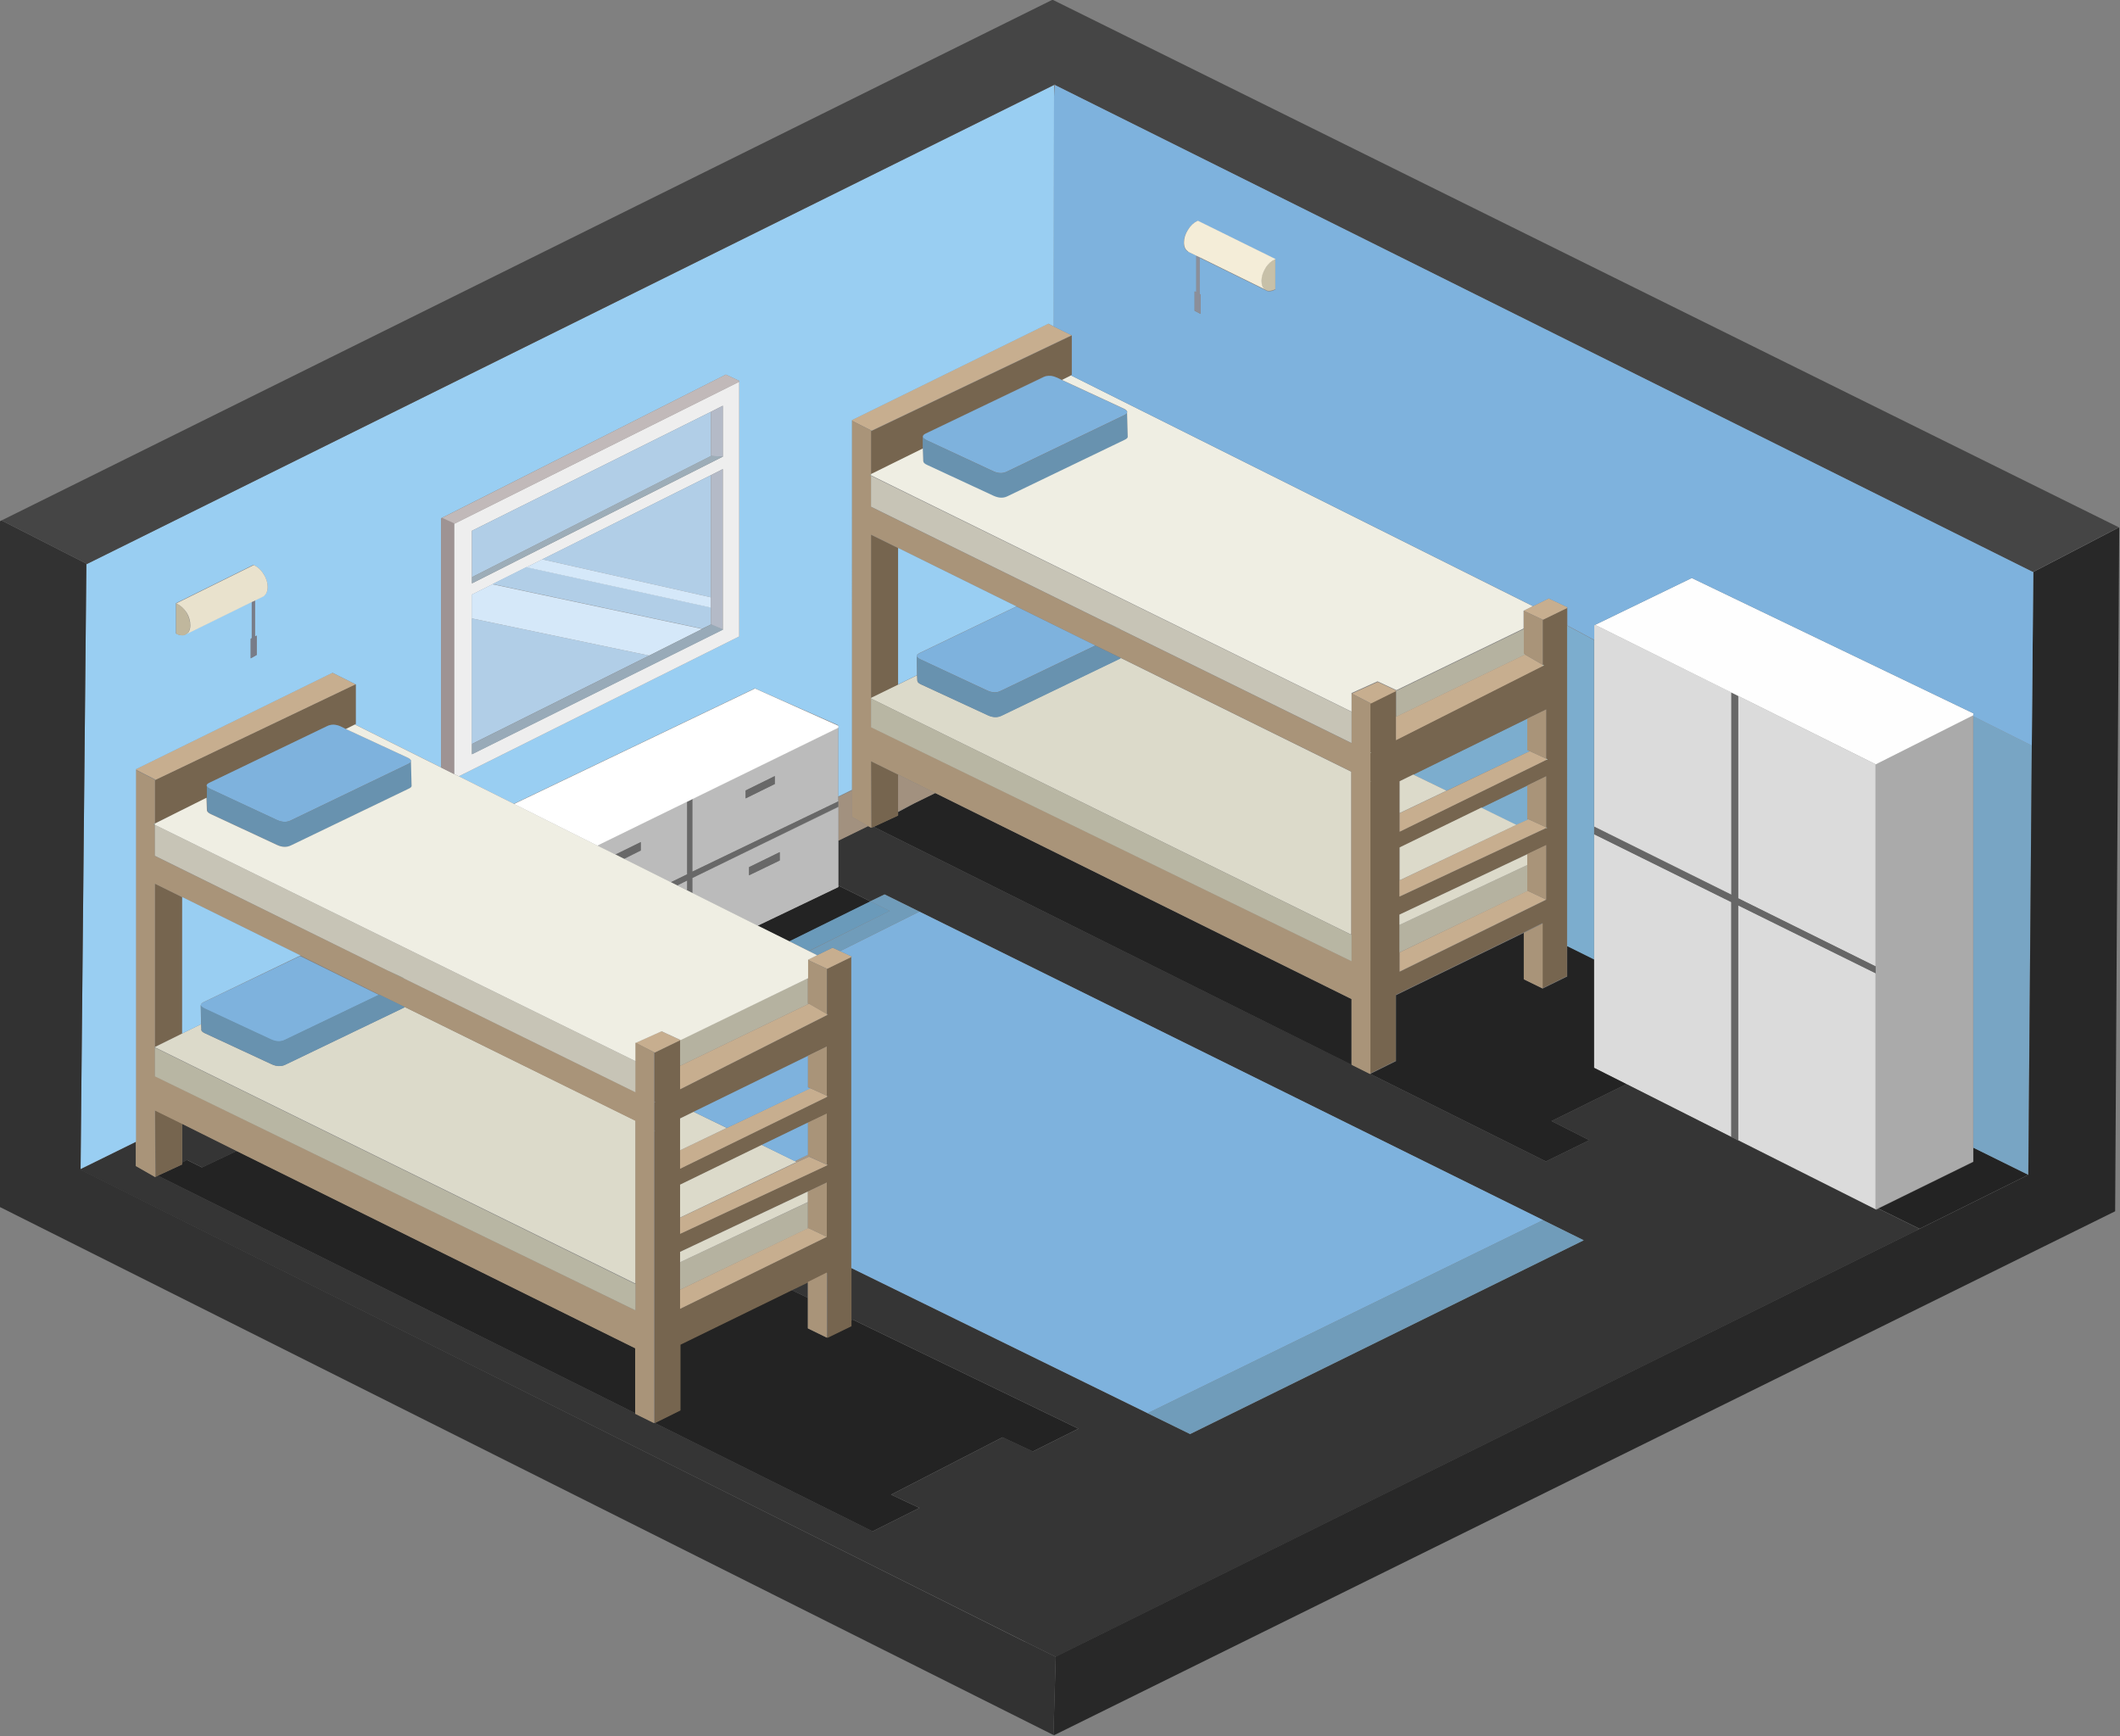 <?xml version="1.0" encoding="utf-8"?>
<!-- Generator: Adobe Illustrator 24.2.0, SVG Export Plug-In . SVG Version: 6.00 Build 0)  -->
<svg version="1.1" id="Layer_1" xmlns="http://www.w3.org/2000/svg" xmlns:xlink="http://www.w3.org/1999/xlink" x="0px" y="0px"
	 viewBox="199.8 177.5 591.2 484.1" enable-background="new 199.8 177.5 591.2 484.1" xml:space="preserve">
<rect x="199.8" y="177.5" width="591.2" height="484.1" fill="#808080" stroke="none"/>
<g transform="matrix( 0.599, 0, 0, 0.599, 199.75,101.65) ">
	<g transform="matrix( 1, 0, 0, 1, 0,0) ">
		<g>
			<g id="hostel2_0_Layer0_0_FILL">
				<path fill="#DBDBDB" d="M873.3,579.7l-64-31.6v109.3l64,32.2V579.7 M806.1,546.5l-63.9-31.6v58.4v50.4l15.1,7.6l48.8,24.6V546.5
					 M873.3,482.6v-0.2l-64-31.8v94.2l64,31.7V482.6 M742.7,417.5l-0.4,0.2v6.8v86.9l63.9,31.7V449L742.7,417.5z"/>
				<path fill="#353535" d="M809.3,657.5l-3.2-1.6l-48.8-24.6l-34.9,17.2l17.6,8.9l-20.2,9.9l-82.3-41l-7.8-3.9L406.8,511.5
					l-1.1,0.4h0l-1.5-0.8l-13.9,6.8v20.9l15,7.4l6.6-3.2l16.2,8l290.3,143.6l19,9.4l-183.2,90.2l-19.8-9.7l-138-67.6v24.3l0.7-0.3
					l105.1,50.8L481,802.3l-14.1-6.6L415,822.4l13.2,6.2l-21.8,10.9L304.9,789l-0.2,0l-0.1,0l-8.7-4.3v-0.2L73.6,673.9l-1.2,0.6
					h-0.1l-8.9-5.1h-0.1v-11.2l-25.8,12.7v0.3l439.1,219.3v0l1.4,0.7l13.5,6.7h0.1l400.4-198.3l1.7-0.9l-19.1-9.4l-1,0.5l-0.2-0.1
					L809.3,657.5 M368.5,727.1l7.7,3.7v-7.4L368.5,727.1 M84.9,667.8l2.3-1.2l7,3.5l16.2-7.7l-25.5-12.7V667.8z"/>
				<path fill="#AAAAAA" d="M918.8,460.1v-0.5l-45.3,22.8l-0.2,0.1v93.9v3.2v109.9l0.2,0.1l1-0.5l44.2-21.7v-6.6V460.1z"/>
				<path fill="#666666" d="M809.3,450.6l-3.2-1.6v94.2l-63.9-31.7v3.5l63.9,31.6v109.3l3.2,1.6V548.1l64,31.6v-3.2l-64-31.7V450.6z
					"/>
				<path fill="#FEFEFE" d="M806.1,449l3.2,1.6l64,31.8l0.2,0l45.3-22.8v-0.9l-131.1-63l-45,21.8L806.1,449z"/>
				<path fill="#7CADCE" d="M742.2,424.6l-12.5-6.7v149.3l12.5,6.2v-58.4v-3.5V424.6 M689.7,502.7l16.3,8l5.7-2.6l-0.6-0.2v-15.5
					L689.7,502.7 M712.3,476.3l-1.2-0.6v-14.5l-53.1,26l15.5,7.5L712.3,476.3z"/>
				<path fill="#A09180" d="M891.9,699.5l1.8-0.9l-0.1,0L891.9,699.5 M385.6,637.1l-0.6-0.3v0.6L385.6,637.1 M476.7,890.4l1.4,0.6
					L476.7,890.4L476.7,890.4 M385,577.6L385,577.6L385,577.6L385,577.6 M376.6,593.8l-0.5-0.3v0.6L376.6,593.8 M396.4,571.8v0.3
					l0.4-0.2L396.4,571.8 M295.9,620.6v0.4l0.3-0.2L295.9,620.6 M316.9,610.7l-0.2-0.1v0.2L316.9,610.7 M305,616.6l-0.2-0.1v0.2
					L305,616.6z"/>
				<path fill="#232323" d="M918.8,660.9v6.6l-44.2,21.7l19.1,9.4l0.1,0l50.6-25.1L918.8,660.9 M718.3,586.8l-8.8-4.3v-21.6
					l-59.5,29v30.7l-11.9,5.9l-0.1,0l-0.5-0.2l82.3,41l20.2-9.9l-17.6-8.9l34.9-17.2l-15.1-7.6v-50.4l-12.5-6.2v14.1L718.3,586.8
					L718.3,586.8 M629.7,622.5l-0.4-0.3v-30.5l-193.8-95.9l-9.6,4.7l-7.7,4.1v1.6l-11.4,5.3L629.7,622.5 M316.7,783.1l-11.9,5.9
					l101.5,50.5l21.8-10.9l-13.2-6.2l51.9-26.7l14.1,6.6l21.2-10.6l-105.1-50.8l-0.7,0.3v2.6l-11.3,5.5l0,0l-8.8-4.3v-14.2l-7.7-3.7
					l-51.8,25.3V783.1 M87.1,666.6l-2.3,1.2v0.9l-11.3,5.2l222.3,110.6v-30.3l-185.5-91.8l-16.2,7.7L87.1,666.6 M390.4,538.9v0.6
					l-37.6,18l14.9,7.4l37.7-18.6L390.4,538.9z"/>
				<path fill="#78A5C4" d="M944.3,673.5L944.3,673.5l1.7-199.8l-27.2-13.6v200.8L944.3,673.5L944.3,673.5z"/>
				<path fill="#282828" d="M986.7,372.3l-0.2-0.1l-39.8,20.7l-0.7,80.9l-1.6,199.7v0.1l-0.1,0l-50.6,25.1l-1.8,0.9L491.6,897.8
					l-1.1,36.4l0.3,0.2l494-243.9L986.7,372.3z"/>
				<path fill="#76654F" d="M718.4,415.1l-0.1,0v20.9l0.6,0.3l-0.6,0.3l-68.3,34.5v-10.9v-12l-11.8,5.7l-0.2,0.1v22.8l0.3,0.1
					l-0.3,0.2v13l0.2,0.1l-0.2,0.1v136l11.9-5.9v-30.7l59.5-29l8.8-4.4v30.3l0.1,0l11.3-5.6v-14.1V417.9v-8.2L718.4,415.1
					 M711.1,461.2l8.8-4.3v22.9l0.7,0.3l-0.7,0.3l-68.2,33.4v-8.6v-14.8l6.3-3.1L711.1,461.2 M689.7,502.7l21.4-10.4l8.8-4.3v23.7
					l0.5,0.2l-0.5,0.2L651.7,544v-7.5v-15.3L689.7,502.7 M711.1,524.3l8.8-4.2v25.4l-68.2,33.5V570v-12.8v-4.8L711.1,524.3
					 M418.2,487.2l-12.6-6.2l0.1,31l1.1-0.4l11.4-5.3v-1.6v-0.4V487.2 M84.9,668.7v-0.9v-18.1l-12.6-6.2l0.2,31l1.2-0.6L84.9,668.7
					 M305,616.6l-0.2,0.1v22.8l0.4,0.2l-0.4,0.2v13l0.3,0.1l-0.3,0.1v136l0.2,0l11.9-5.9v-30.6l51.8-25.3l7.7-3.7l8.8-4.4v30.3l0,0
					l11.3-5.5v-2.6v-24.3V572.1l-11.3,5.5l-0.1,0v21l0.5,0.3l-0.5,0.3l-68.3,34.5v-10.9v-12L305,616.6 M316.7,647.3l6.3-3.1
					l53.2-26.1l8.8-4.3v22.9l0.6,0.3l-0.6,0.3l-68.3,33.4v-8.6V647.3 M316.7,701v-7.5v-15.3l38-18.5l21.5-10.4l8.8-4.2v23.7l0.5,0.2
					l-0.5,0.2L316.7,701 M316.7,714.2v-4.8l59.5-28.1l8.8-4.2v25.3l-68.3,33.5V727V714.2 M84.8,607.9L84.8,607.9l0.1-63.6L72.2,538
					v76L84.8,607.9 M418.2,381.8l-12.6-6.2v76l12.5-6.1l0.1,0V381.8 M158.9,464.9l2.2,1.1l4.2-2.1l0.4-0.3v-18.4l-0.1,0l-93,44.4
					l-0.4,0.1V510L96.4,498v-5.6v0c0-0.1,0-0.1,0-0.2c0-0.4,0.4-0.8,1.3-1.2l54.8-26.4C154.4,463.7,156.5,463.8,158.9,464.9
					 M499.1,282.8L499.1,282.8L406,327.2l-0.4,0.1v20.2l24.1-11.9v-5.7c0,0,0-0.1,0-0.1c0-0.4,0.4-0.9,1.2-1.3l54.9-26.4
					c1.5-0.7,3.1-0.8,4.8-0.3c0.5,0.2,1,0.4,1.6,0.6l2.2,1.1l4.2-2.1l0.4-0.3V282.8z"/>
				<path fill="#CDDEC7" d="M711.1,541.3v0.2l0.2-0.1L711.1,541.3 M720.4,512l-0.5-0.2v0.4L720.4,512 M720.6,480.1l-0.7-0.3v0.6
					L720.6,480.1 M638.1,476.9v0.3l0.3-0.2L638.1,476.9 M638.1,490.3v0.2l0.2-0.1L638.1,490.3 M629.3,458.5l0.3-0.2l-0.3-0.2V458.5
					 M629.3,449.5l0.1,0L629.3,449.5L629.3,449.5 M638.1,454v0.2l0.2-0.1L638.1,454 M513.9,415.9l7.8,3.8c-0.3-0.3-0.8-0.6-1.5-0.9
					L513.9,415.9 M873.5,482.4l-0.2,0v0.2L873.5,482.4 M709.5,431.6l0.5-0.3l-0.5-0.3V431.6 M718.3,436.1v0.6l0.6-0.3L718.3,436.1
					 M650.1,448.3l0.2-0.1l-0.2-0.1V448.3 M718.4,415.1l-0.1,0v0.1L718.4,415.1z"/>
				<path fill="#B5B2A0" d="M711.1,541.5v-0.2v-12l-59.5,27.9V570L711.1,541.5 M316.7,714.2V727l59.5-28.5v-0.2v-12L316.7,714.2
					 M316.9,610.7l-0.2,0.1v12l59.5-28.7v-0.6V582L316.9,610.7 M650.1,448.3v12l59.5-28.7V431v-11.6l-59.2,28.7L650.1,448.3z"/>
				<path fill="#C7AE8F" d="M719.9,545.4l-8.6-4.1l-0.2,0.1L651.7,570v8.9L719.9,545.4 M711.7,508l-5.7,2.6l-54.4,25.9v7.5
					l68.2-31.9v-0.4L711.7,508 M719.9,479.8l-7.6-3.5l-38.8,18.5l-21.8,10.4v8.6l68.2-33.4V479.8 M316.7,727v8.9l68.3-33.5l-8.6-4.1
					l-0.2,0.1L316.7,727 M316.7,693.5v7.5l68.3-31.8v-0.4l-8.3-3.7l-5.7,2.6L316.7,693.5 M316.7,662.1v8.6l68.3-33.4v-0.6l-7.7-3.5
					l-38.8,18.5L316.7,662.1 M396.4,571.8l-5.2-2.4l-3.5-1.6l-7.2,3.5l-4.2,2.1v0.1l8.8,4.1l0.1,0l11.3-5.5V571.8 M316.7,622.8v10.9
					l68.3-34.5v-0.6l-8.3-4.8l-0.5,0.3L316.7,622.8 M304.7,616.5l0.2,0.1l11.8-5.7v-0.2l-8.7-4l-12,5.4L304.7,616.5 M165.6,445.2
					l-10.8-5.4l-91.5,44.9v0.2l8.9,4.5l0.4,0.2L165.6,445.2 M499,282.7l-8.4-4.1l-2.5-1.3l-91.5,44.9v0.2l8.9,4.5l0.4,0.2L499,282.7
					 M718.3,436.1l-8.3-4.8l-0.5,0.3l-59.5,28.7v10.9l68.3-34.5V436.1 M650.1,448.3v-0.2l-8.6-4l-12,5.4l8.7,4.5l0.2,0.1
					L650.1,448.3 M713.8,408.8l-4.2,2.1v0.1l8.8,4.1l0.1,0l11.3-5.5v-0.3l-8.7-4.1L713.8,408.8z"/>
				<path fill="#DCDACA" d="M711.1,529.3v-5l-59.5,28.1v4.8L711.1,529.3 M706,510.6l-16.3-8l-38,18.5v15.3L706,510.6 M651.7,505.1
					l21.8-10.4l-15.5-7.5l-6.3,3.1V505.1 M316.7,709.4v4.8l59.5-28v-4.9L316.7,709.4 M316.7,678.1v15.3l54.3-25.9l-0.9-0.4
					l-15.4-7.5L316.7,678.1 M323,644.2l-6.3,3.1v14.8l21.7-10.4L323,644.2 M188.5,595.4c-0.2,0.2-0.5,0.4-0.8,0.5l-54.9,26.4
					c-1.9,0.9-4.1,0.8-6.4-0.3l-30.8-14.3c-1.1-0.5-1.7-1-1.8-1.5c-0.1-0.2-0.1-0.3,0-0.5l-0.1-2.3l-8.9,4.4l-12.5,6.2v0.2
					l223.3,109.8l0.4-0.1v-75.6L188.5,595.4 M429,445.3c-1.1-0.5-1.7-1-1.8-1.5c-0.1-0.2-0.1-0.3-0.1-0.5l-0.1-2.3l-8.9,4.4
					l-12.5,6.1v0.3l223.3,109.8l0.3-0.1v-75.6l-107.4-53c-0.2,0.2-0.5,0.4-0.8,0.5l-54.8,26.4c-1.9,0.9-4.1,0.8-6.4-0.3L429,445.3z"
					/>
				<path fill="#A99479" d="M719.9,520l-8.8,4.2v5v12l0.2,0.1l8.6,4.1V520 M711.1,507.8l0.6,0.2l8.2,3.8V488l-8.8,4.3V507.8
					 M719.9,456.9l-8.8,4.3v14.5l1.2,0.6l7.6,3.5V456.9 M385,719l-8.8,4.4v7.4V745l8.8,4.3V719 M385,677.1l-8.8,4.2v4.9v12l0.2,0.1
					l8.6,4.1V677.1 M376.2,664.7l0.5,0.3l8.3,3.7V645l-8.8,4.2v15V664.7 M376.2,632.7l1.1,0.5l7.7,3.5v-22.9l-8.8,4.3V632.7
					 M188.3,582.2l-7.8-3.8L72.2,525.1v-14.4l-0.8-0.3l0.8-0.3v-20.2v-0.3l-8.9-4.5v173.2v11.2h0.1l8.9,5.1h0.1l-0.2-31l12.6,6.2
					l25.5,12.7l185.5,91.8v30.3v0.2l8.7,4.3l0.1,0v-136v-0.3v-13v-0.3v-22.8v-0.2l-8.6-4.5l-0.2,0v8.5l0.3,0.2l-0.3,0.2v14.1
					L188.3,582.2 M176.6,589.6l11.9,5.8l107.4,53V724v0.3v12.3L72.2,627.6v-13.4l-0.3-0.1l0.3-0.1v-76l12.6,6.2l55.1,27.2
					L176.6,589.6 M405.6,327.3v-0.3l-8.9-4.5v172.1v12.4h0.1l7.4,4.2l1.5,0.8h0l-0.1-31l12.6,6.2l17.3,8.6l193.8,95.9v30.5l0.4,0.3
					l7.8,3.9l0.5,0.2l0.1,0v-136v-0.2v-13v-0.3v-22.8V454l-8.7-4.5l-0.1,0v8.6l0.3,0.2l-0.3,0.2v14.1l-107.6-52.9l-7.8-3.8
					l-108.3-53.3v-14.4l-0.7-0.3l0.7-0.3V327.3 M405.6,375.5l12.6,6.2l55.1,27.2l36.6,18.1l11.9,5.8l107.4,53v75.6v0.3v12.3
					L405.6,465.1v-13.4l-0.2-0.1l0.2-0.1V375.5 M718.3,556.5l-8.8,4.4v21.6l8.8,4.3V556.5 M376.2,582v11.6l0.5,0.3l8.3,4.8v-21v-0.1
					l-8.8-4.1V582 M709.5,411v8.5V431l0.5,0.3l8.3,4.8v-20.9v-0.1L709.5,411z"/>
				<path fill="#A2917F" d="M425.9,500.5l9.6-4.7l-17.3-8.6v17L425.9,500.5 M391.3,497.2l-0.9,0.5v2.1v2.4v15.8l13.9-6.8l-7.4-4.2
					h-0.1v-12.4L391.3,497.2 M385,598.6v0.6l0.5-0.3L385,598.6 M305.1,639.6l-0.4-0.2v0.3L305.1,639.6z"/>
				<path fill="#9B9084" d="M376.2,698.5l0.2-0.1l-0.2-0.1V698.5 M295.9,724.3V724l-0.4,0.1l0.2,0L295.9,724.3 M629.3,561.5
					l-0.3,0.1l0.1,0l0.2,0.1V561.5 M418.2,504.2v0.4l7.7-4.1L418.2,504.2z"/>
				<path fill="#A79887" d="M385.5,668.9l-0.5-0.2v0.4L385.5,668.9 M371.1,667.6l5.7-2.6l-0.5-0.3v-0.5l-6.1,3L371.1,667.6
					 M304.7,652.8v0.3l0.3-0.1L304.7,652.8 M295.9,612v0.1l0.2,0L295.9,612z"/>
				<path fill="#7EB2DD" d="M370.1,667.2l6.1-3v-15l-21.5,10.4L370.1,667.2 M377.3,633.3l-1.1-0.5v-14.6L323,644.2l15.5,7.5
					L377.3,633.3 M391.2,569.4l5.2,2.4l0.4,0.2l-0.4,0.2v144.7l138,67.6l184.1-89.9L428.1,551L391.2,569.4z"/>
				<path fill="#7EB2DD" d="M94.8,593.2c-0.8,0.4-1.2,0.8-1.3,1.2c0,0.1,0,0.2,0,0.3c0.1,0.5,0.8,1,1.9,1.6l30.7,14.3
					c2.4,1.1,4.5,1.2,6.4,0.3l44-21.1l-36.7-18.1L94.8,593.2 M426.9,431.8c0,0.1,0,0.2,0,0.3c0.1,0.5,0.8,1.1,2,1.6l30.7,14.3
					c2.4,1.1,4.5,1.2,6.4,0.2l44-21.1L473.3,409l-45.1,21.7c-0.6,0.3-1,0.6-1.2,0.9C426.9,431.6,426.9,431.7,426.9,431.8 M161.1,466
					l-2.2-1.1c-2.3-1.1-4.5-1.2-6.4-0.3L97.6,491c-0.8,0.4-1.3,0.8-1.3,1.2c0,0.1,0,0.1,0,0.2v0c0,0.5,0.6,1,1.9,1.6l30.7,14.3
					c2.4,1.1,4.5,1.2,6.4,0.3l54.9-26.4c0.6-0.3,1-0.6,1.2-0.9c0.1-0.2,0.1-0.3,0.1-0.5c-0.1-0.5-0.8-1.1-1.9-1.6L161.1,466
					 M429.7,329.9c0,0.5,0.7,1.1,1.9,1.7l30.8,14.3c2.3,1.1,4.4,1.2,6.3,0.3l54.9-26.4c0.6-0.3,1-0.6,1.2-0.9
					c0.1-0.2,0.1-0.4,0.1-0.5c-0.1-0.5-0.8-1.1-1.9-1.6l-28.5-13.2l-2.2-1.1c-0.5-0.2-1-0.4-1.6-0.6c-1.7-0.5-3.4-0.4-4.8,0.3
					L431,328.5c-0.8,0.4-1.2,0.8-1.2,1.3C429.7,329.8,429.7,329.9,429.7,329.9z"/>
				<path fill="#99CEF2" d="M93.6,594.3c0.1-0.4,0.5-0.8,1.3-1.2l45.1-21.7l-55.1-27.2v63.6l-0.1,0l8.9-4.4l-0.2-8.9
					C93.6,594.5,93.6,594.4,93.6,594.3 M426.9,432.1c0-0.1,0-0.2,0-0.3c0-0.1,0-0.2,0.1-0.3c0.2-0.3,0.6-0.6,1.2-0.9l45.1-21.7
					l-55.1-27.2v63.6l-0.1,0l8.9-4.4L426.9,432.1 M490.8,171.7v-5.5L40.3,389.3l-2.7,281.5l25.8-12.7V484.9v-0.2l91.5-44.9l10.8,5.4
					l0.1,0v18.4l-0.4,0.3l40.1,20v-116l0.5-0.3L338,301l6.2,2.9v0.4v118.6L213.7,488l25.6,12.8l111.9-53.6l0.2-0.2l38.9,17.2v0.9
					v32.3l0.9-0.4l5.5-2.7V322.4v-0.2l91.5-44.9l2.5,1.3L490.8,171.7 M122.9,394c1.2,2,1.8,3.9,1.8,5.8c0,2-0.6,3.3-1.8,4.1
					c-0.2,0.2-0.4,0.3-0.6,0.4l-3.5,1.7v16.9l0.8-0.4v9l-2.8,1.6V424l0.5-0.3v-17l-30.5,15l-0.9,0.5c-1,0.3-2.2,0.2-3.6-0.5
					c-0.1-0.1-0.2-0.1-0.3-0.2v-14v-0.1l36-17.8c0.1,0,0.2,0.1,0.3,0.1C120.2,390.6,121.7,392,122.9,394z"/>
				<path fill="#9CAA97" d="M72.2,614.3v-0.2l-0.3,0.1L72.2,614.3 M405.4,451.7l0.2,0.1v-0.3L405.4,451.7 M71.5,510.3l0.8,0.3V510
					L71.5,510.3 M72.7,489.7l-0.4-0.2v0.3L72.7,489.7 M186.8,581.3l-6.3-2.9l7.8,3.8C188,581.9,187.5,581.6,186.8,581.3
					 M405.6,348.1v-0.6l-0.7,0.3L405.6,348.1 M405.6,326.9v0.3l0.4-0.1L405.6,326.9z"/>
				<path fill="#B8B6A3" d="M72.2,614.3v13.4l223.7,108.9v-12.3l-0.2-0.1l-0.2,0L72.2,614.3 M405.6,451.8v13.4l223.7,108.9v-12.3
					l-0.2-0.1l-0.1,0L405.6,451.8z"/>
				<path fill="#6892AF" d="M188.5,595.4l-11.9-5.8l-44,21.1c-1.9,0.9-4,0.8-6.4-0.3l-30.7-14.3c-1.2-0.6-1.9-1.1-1.9-1.6l0.2,8.9
					l0.1,2.3c0,0.1,0,0.3,0,0.5c0.1,0.5,0.7,1,1.8,1.5l30.8,14.3c2.3,1.1,4.5,1.2,6.4,0.3l54.9-26.4
					C188,595.8,188.3,595.6,188.5,595.4 M428.9,433.7c-1.2-0.5-1.8-1.1-2-1.6l0.2,8.9l0.1,2.3c0,0.1,0,0.3,0.1,0.5
					c0.1,0.5,0.7,1,1.8,1.5l30.8,14.3c2.3,1.1,4.5,1.2,6.4,0.3l54.8-26.4c0.3-0.1,0.6-0.3,0.8-0.5l-11.9-5.8l-44,21.1
					c-1.9,1-4,0.9-6.4-0.2L428.9,433.7 M190.4,493.8c0.8-0.4,1.3-0.8,1.4-1.2c0-0.1,0-0.2,0-0.2l-0.3-11.1c-0.2,0.3-0.6,0.6-1.2,0.9
					l-54.9,26.4c-1.9,0.9-4,0.8-6.4-0.3l-30.7-14.3c-1.3-0.6-1.9-1.1-1.9-1.6v5.6l0.2,5.7c0,0.1,0,0.3,0.1,0.5
					c0.1,0.5,0.8,1,1.9,1.5l30.7,14.3c2.4,1.1,4.5,1.1,6.4,0.2L190.4,493.8 M431.6,331.6c-1.2-0.6-1.9-1.2-1.9-1.7v5.7l0.2,5.7
					c0,0.1,0,0.3,0.1,0.5c0.1,0.5,0.7,1,1.8,1.5l30.8,14.3c2.4,1.1,4.5,1.2,6.4,0.3l54.8-26.4c0.8-0.4,1.3-0.8,1.3-1.2
					c0-0.1,0-0.2,0-0.3l-0.3-11c-0.2,0.3-0.6,0.6-1.2,0.9l-54.9,26.4c-1.9,0.9-4,0.8-6.3-0.3L431.6,331.6z"/>
				<path fill="#709CBA" d="M428.1,551l-16.2-8l-6.6,3.2l9,4.5l-37.6,18.7l3.8,1.9l7.2-3.5l3.5,1.6L428.1,551 M737.4,704l-19-9.4
					l-184.1,89.9l19.8,9.7L737.4,704z"/>
				<path fill="#BBBBBB" d="M322.4,535.4v7l30.4,15.2l37.6-18v-0.6v-20.9v-15.8L322.4,535.4 M348.8,534.1v-3.8l14.3-7v3.9
					L348.8,534.1 M322.4,498.5v33.9l67.9-32.7v-2.1v0v-32.3L322.4,498.5 M347.2,494.6l13.6-6.7v3.7l-13.6,6.7V494.6 M320,536.5
					l-4.6,2.3l4.6,2.3V536.5 M286.6,524.5l11.8-5.8v3.9l-7.8,3.9l21.8,10.9l7.6-3.7v-33.9l-41.9,20.5L286.6,524.5z"/>
				<path fill="#686868" d="M348.8,530.3v3.8l14.3-6.9v-3.9L348.8,530.3 M360.8,487.9l-13.6,6.7v3.7l13.6-6.7V487.9 M298.4,518.6
					l-11.8,5.8l4,2l7.8-3.9V518.6 M322.4,498.5l-2.4,1.2v33.9l-7.6,3.7l3,1.5l4.6-2.3v4.6l2.4,1.2v-7l67.9-33.2v-2.4l-67.9,32.7
					V498.5z"/>
				<path fill="#323232" d="M0.8,368.9L0,369.3v319.2l490.5,245.8l1.1-36.4h-0.1l-13.5-6.7l-1.4-0.6L37.6,671.1v-0.3l2.7-281.5V389
					L0.8,368.9z"/>
				<path fill="#CED1DC" d="M390.4,497.7l0.9-0.5L390.4,497.7L390.4,497.7z"/>
				<path fill="#6A9ABA" d="M414.3,550.7l-9-4.5l-37.7,18.6l9,4.5L414.3,550.7z"/>
				<path fill="#C7C4B6" d="M180.5,578.4l6.3,2.9c0.7,0.3,1.2,0.6,1.5,0.9l107.6,52.9V621v-0.4l-223.7-110v14.4L180.5,578.4
					 M405.6,348.1v14.4l108.3,53.3l6.3,2.9c0.7,0.3,1.2,0.6,1.5,0.9l107.6,52.9v-14.1v-0.4L405.6,348.1z"/>
				<path fill="#EFEEE3" d="M165.3,463.9l-4.2,2.1l28.5,13.2c1.2,0.5,1.8,1.1,1.9,1.6c0,0.2,0,0.3-0.1,0.5l0.3,11.1
					c0,0.1,0,0.1,0,0.2c-0.1,0.4-0.5,0.8-1.4,1.2l-54.8,26.4c-1.9,0.9-4,0.9-6.4-0.2l-30.7-14.3c-1.1-0.5-1.7-1-1.9-1.5
					c-0.1-0.2-0.1-0.3-0.1-0.5l-0.2-5.7L72.2,510v0.6l223.7,110v-8.5V612l0.2,0.1l12-5.4l8.7,4l0.2,0.1l59.3-28.8v-8.5v-0.1l4.2-2.1
					l-3.8-1.9l-9-4.5l-14.9-7.4l-30.4-15.2l-2.4-1.2l-4.6-2.3l-3-1.5l-21.8-10.9l-4-2l-8.5-4.2l-38.8-19.4L213.7,488l-2.1-1
					l-6.2-3.1L165.3,463.9 M709.5,410.9l4.2-2.1L498.7,301.4l-4.2,2.1l28.5,13.2c1.2,0.5,1.8,1.1,1.9,1.6c0,0.1,0,0.3-0.1,0.5
					l0.3,11c0,0.1,0,0.2,0,0.3c-0.1,0.4-0.5,0.8-1.3,1.2L469,357.7c-1.9,0.9-4,0.8-6.4-0.3l-30.8-14.3c-1.1-0.5-1.7-1-1.8-1.5
					c-0.1-0.2-0.1-0.3-0.1-0.5l-0.2-5.7l-24.1,11.9v0.6l223.7,110v-8.6v-0.1l0.1,0l12-5.4l8.6,4l0.2,0.1l59.2-28.7V410.9
					L709.5,410.9z"/>
				<path fill="#ADB1BE" d="M211.8,370.3l-0.2-0.1v0.2L211.8,370.3 M336.6,419.5v0.2l0.2-0.1L336.6,419.5 M331.1,417.1v0.2l0.2-0.1
					L331.1,417.1 M336.6,339.2L336.6,339.2L336.6,339.2L336.6,339.2 M331.1,339l0.1-0.1L331.1,339L331.1,339z"/>
				<path fill="#9E9393" d="M211.6,370.2l-5.7-2.6l-0.5,0.3v116l6.2,3.1V370.4V370.2z"/>
				<path fill="#EEEEEE" d="M344.2,422.9V304.3l-132.4,66l-0.2,0.1V487l2.1,1L344.2,422.9 M331.1,318.3l5.5-2.8v23.7h0.1l-0.1,0.1
					v-0.1l-116.8,59v-2.9v-21.6L331.1,318.3 M331.1,347.8l5.5-2.8v74.5l0.2,0.1l-0.2,0.1l-116.8,58V473v-58.5v-11.1l9.6-4.8
					l15.8-7.9l7.4-3.7L331.1,347.8z"/>
				<path fill="#B1CEE7" d="M302.3,431.8l-82.6-17.3V473L302.3,431.8 M331.1,404.7v-56.9L252.5,387L331.1,404.7 M331.1,417.3v-0.2
					v-7.7l-86-18.8l-15.8,7.9l97.7,20.8L331.1,417.3 M331.1,338.9v-20.6l-111.3,55.4v21.6L331.1,338.9z"/>
				<path fill="#D5E8F9" d="M229.3,398.6l-9.6,4.8v11.1l82.6,17.3l24.7-12.4L229.3,398.6 M331.1,409.5v-4.8L252.5,387l-7.4,3.7
					L331.1,409.5z"/>
				<path fill="#98AAB8" d="M331.4,417.2l-0.2,0.1l-4.1,2.1l-24.7,12.4L219.8,473v4.8l116.8-58v-0.2L331.4,417.2z"/>
				<path fill="#B4BAC7" d="M336.6,345l-5.5,2.8v56.9v4.8v7.7l0.2,0.1l5.2,2.3V345 M336.6,315.5l-5.5,2.8v20.6l0.1,0l5.4,0.4V315.5z
					"/>
				<path fill="#9DADB8" d="M331.2,338.8l-0.1,0.1L331.2,338.8l-111.4,56.5v2.9l116.8-59L331.2,338.8z"/>
				<path fill="#FFFFFF" d="M351.5,447.1l-0.2,0.2l-111.9,53.6l38.8,19.4l41.9-20.5l2.4-1.2l67.9-33.2v-0.9L351.5,447.1z"/>
				<path fill="#C1B9B9" d="M344.2,303.9L338,301l-132.1,66.7l5.7,2.6l0.2,0.1l132.4-66V303.9z"/>
				<path fill="#787C88" d="M117.3,406.7v17l-0.5,0.3v9.1l2.8-1.6v-9l-0.8,0.4V406L117.3,406.7z"/>
				<path fill="#C0B79D" d="M86.9,411.8c-1.2-1.9-2.7-3.3-4.5-4.1c-0.1-0.1-0.2-0.1-0.3-0.1v14c0.1,0.1,0.2,0.1,0.3,0.2
					c1.4,0.6,2.6,0.8,3.6,0.5l0.9-0.5c1.1-0.8,1.7-2.2,1.7-4.1C88.6,415.7,88,413.8,86.9,411.8z"/>
				<path fill="#E9E2CD" d="M124.7,399.8c0-1.9-0.6-3.9-1.8-5.8c-1.2-2-2.7-3.4-4.4-4.2c-0.1-0.1-0.2-0.1-0.3-0.1l-36,17.8v0.1
					c0.1,0,0.2,0.1,0.3,0.1c1.7,0.8,3.2,2.2,4.5,4.1c1.2,2,1.7,3.9,1.7,5.9c0,1.9-0.6,3.3-1.7,4.1l30.5-15l1.5-0.7l3.5-1.7
					c0.2-0.1,0.4-0.2,0.6-0.4C124.1,403.1,124.7,401.8,124.7,399.8z"/>
				<path fill="#454545" d="M946.5,392.9l0.2-0.1l39.8-20.7L490.1,126.5L0.8,368.9L40.3,389v0.3l450.6-223.2V166h0.1l0.3,0v0.3
					L946.5,392.9z"/>
				<path fill="#7EB2DD" d="M713.8,408.8l7.3-3.6l8.7,4.1v0.3v8.2l12.5,6.7v-6.8l0.4-0.2l45-21.8l131.1,63v0.9v0.5l27.2,13.6
					l0.7-80.9l-0.2,0.1L491.2,166.2l-0.4,5.5l-0.2,106.9l8.4,4.1l0.1,0v18.4l-0.4,0.3L713.8,408.8 M557.1,245.7l-3.5-1.7
					c-0.2-0.1-0.4-0.2-0.6-0.3c-1.2-0.8-1.8-2.1-1.8-4.1c0-2,0.6-3.9,1.8-5.8c1.2-2,2.7-3.4,4.4-4.2c0.1-0.1,0.2-0.1,0.3-0.1
					l36.1,17.8v0.1v14c-0.1,0.1-0.2,0.1-0.3,0.2c-1.4,0.7-2.6,0.8-3.6,0.5l-0.9-0.5l-30.5-15v16.9l0.5,0.3v9l-2.8-1.5v-9l0.8,0.4
					V245.7z"/>
				<path fill="#C7C0A8" d="M593.5,247.4c-1.7,0.8-3.2,2.2-4.4,4.1c-1.2,2-1.8,3.9-1.8,5.8c0,1.9,0.6,3.3,1.7,4.1l0.9,0.5
					c1,0.3,2.2,0.1,3.6-0.5c0.1-0.1,0.2-0.1,0.3-0.2v-14C593.7,247.3,593.6,247.3,593.5,247.4z"/>
				<path fill="#8B8F9A" d="M558.6,246.4l-1.5-0.7v16.9l-0.8-0.4v9l2.8,1.5v-9l-0.5-0.3V246.4z"/>
				<path fill="#F4EDD8" d="M553.6,244l3.5,1.7l1.5,0.7l30.5,15c-1.2-0.8-1.7-2.1-1.7-4.1c0-1.9,0.6-3.8,1.8-5.8
					c1.2-2,2.7-3.3,4.4-4.1c0.1-0.1,0.2-0.1,0.3-0.1v-0.1l-36.1-17.8c-0.1,0-0.2,0.1-0.3,0.1c-1.7,0.8-3.2,2.2-4.4,4.2
					c-1.2,1.9-1.8,3.9-1.8,5.8c0,1.9,0.6,3.3,1.8,4.1C553.2,243.8,553.4,243.9,553.6,244z"/>
			</g>
		</g>
	</g>
</g>
</svg>
